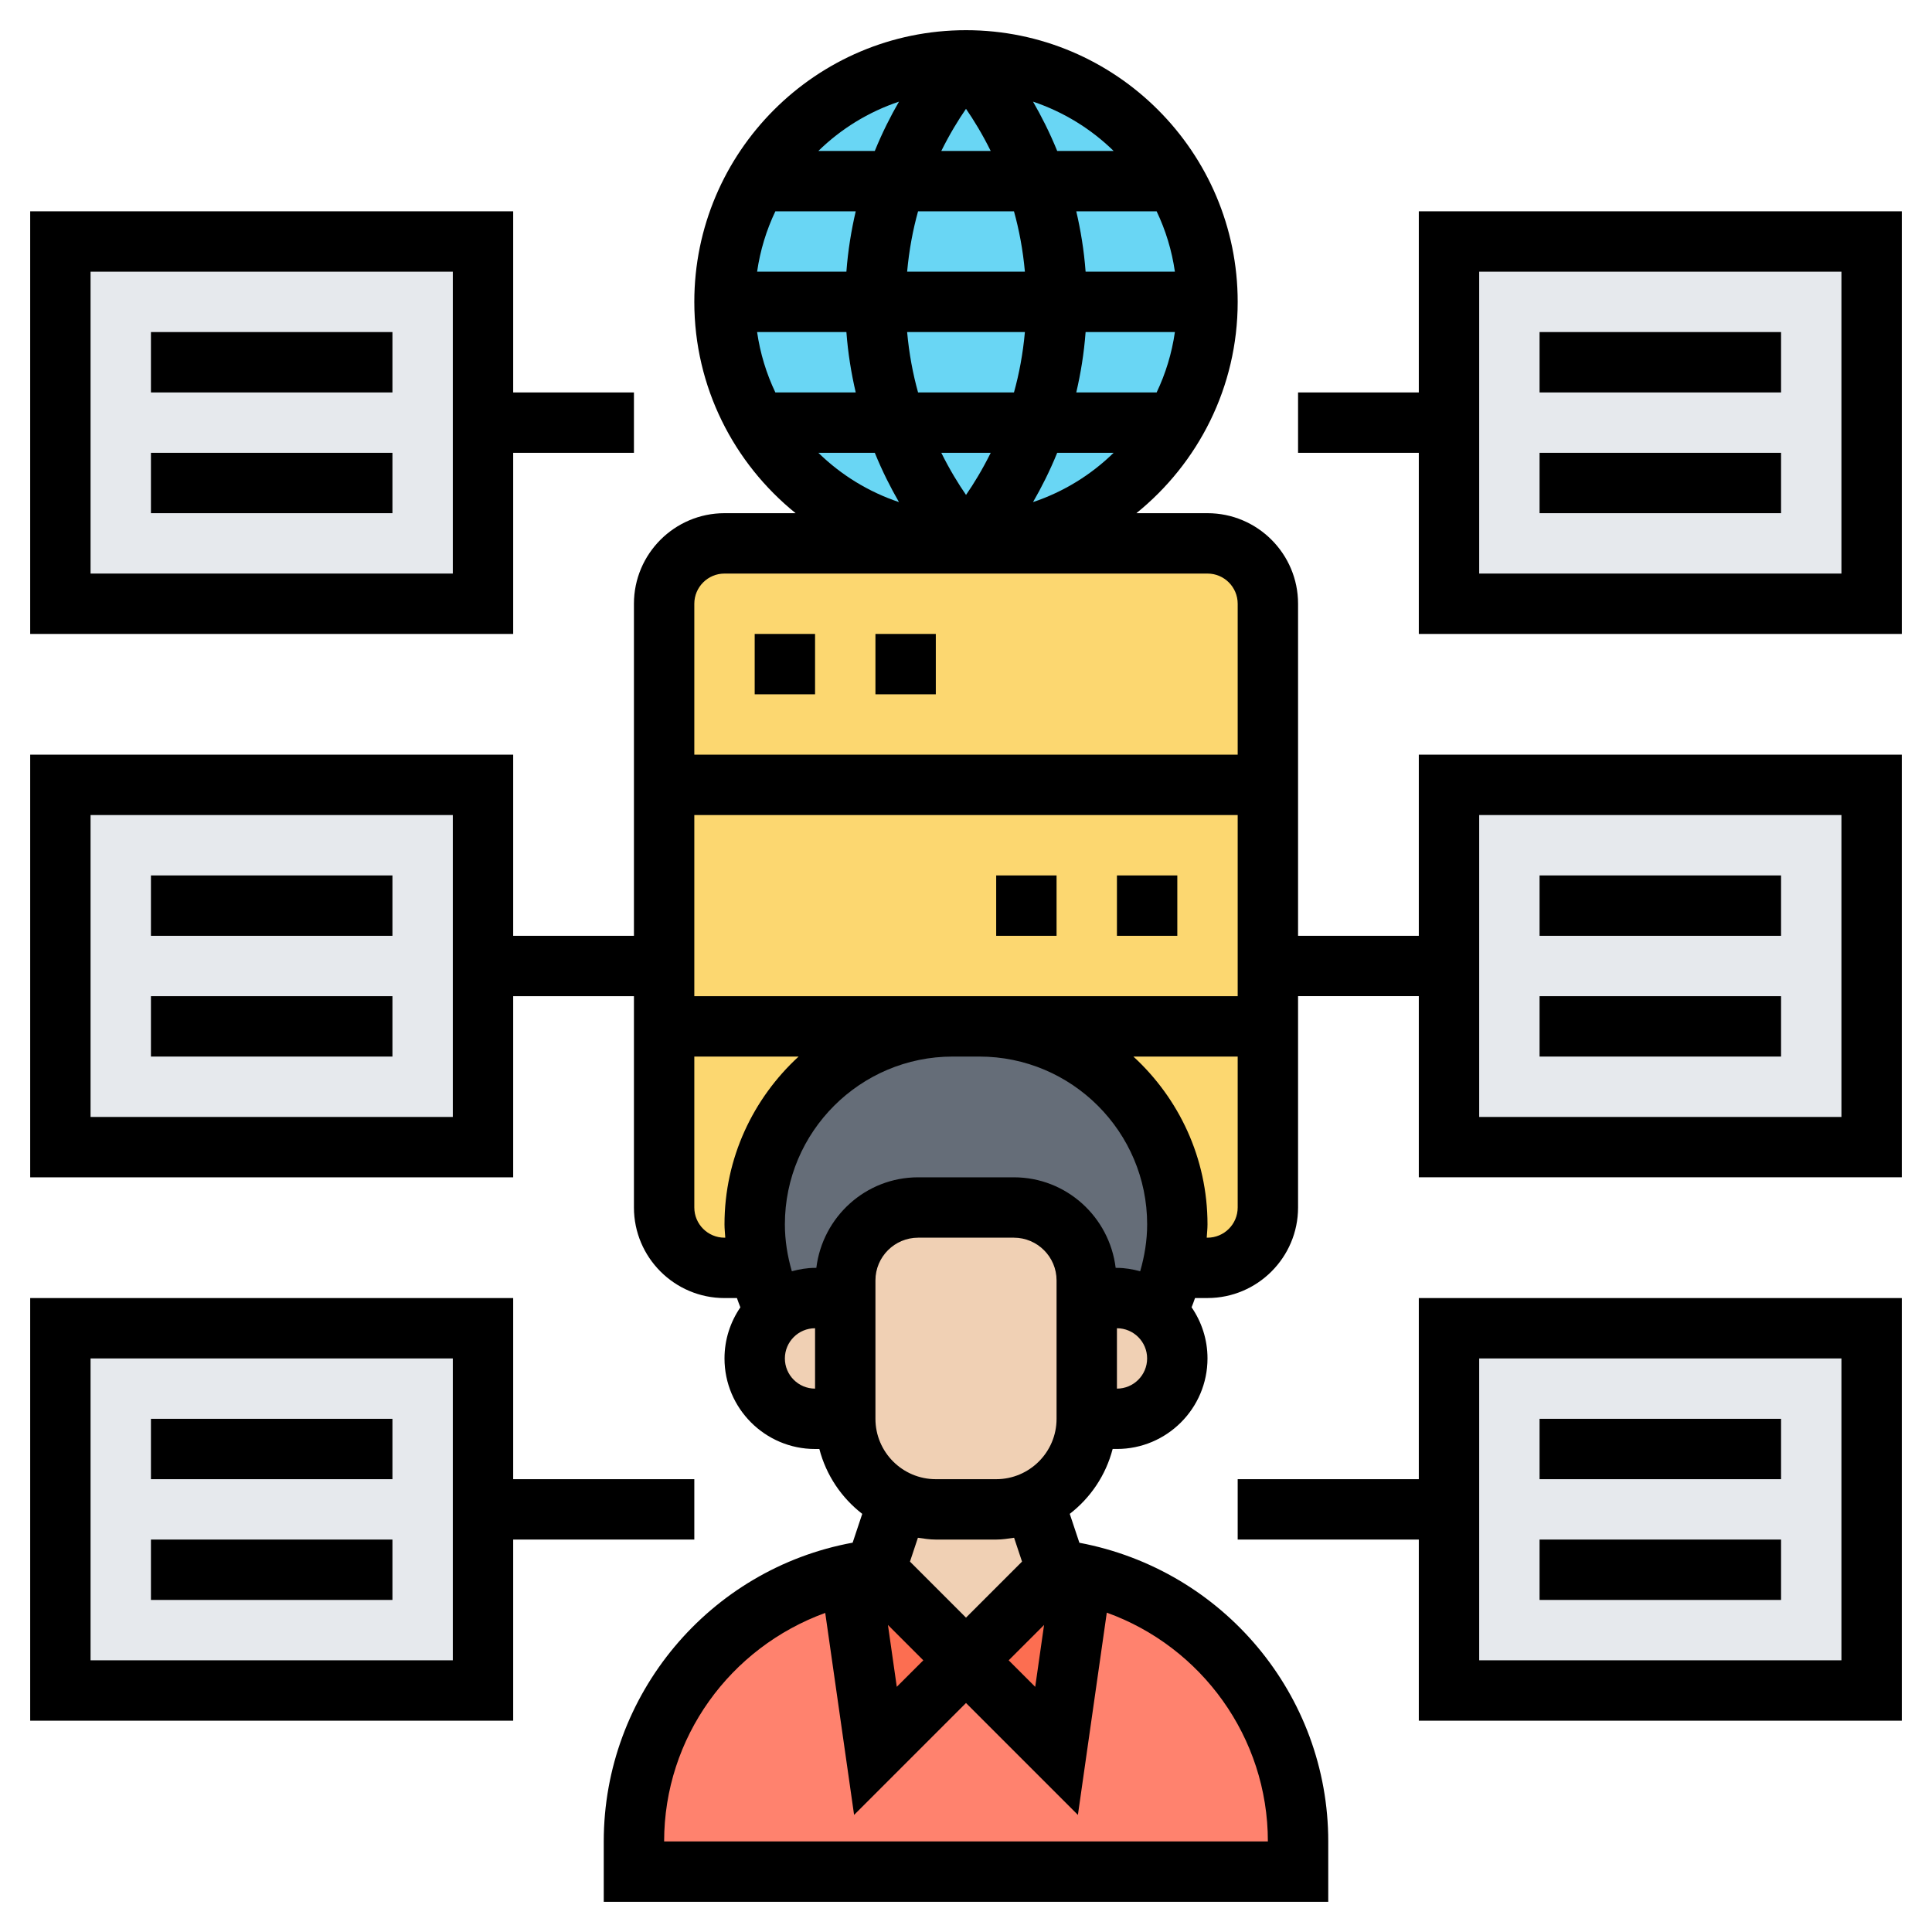 <svg id="Layer_5" enable-background="new 0 0 64 64" height="512" viewBox="0 0 64 64" width="512" xmlns="http://www.w3.org/2000/svg"><g><g><g><circle cx="32" cy="10" fill="#69d6f4" r="8"/></g><g><path d="m62 44v12h-14v-6-6z" fill="#e6e9ed"/></g><g><path d="m62 8v12h-14v-6-6z" fill="#e6e9ed"/></g><g><path d="m62 26v12h-14v-6-6z" fill="#e6e9ed"/></g><g><path d="m16 32v6h-14v-12h14z" fill="#e6e9ed"/></g><g><path d="m16 14v6h-14v-12h14z" fill="#e6e9ed"/></g><g><path d="m16 50v6h-14v-12h14z" fill="#e6e9ed"/></g><g><path d="m40 18h-16c-1.1 0-2 .9-2 2v20c0 1.1.9 2 2 2h16c1.1 0 2-.9 2-2v-20c0-1.1-.9-2-2-2z" fill="#fcd770"/></g><g><path d="m43 61v1h-22v-1c0-4.3 3.02-7.98 7.16-8.86l.84 5.86 3-3 3 3 .84-5.86c4.14.88 7.16 4.56 7.16 8.86z" fill="#ff826e"/></g><g><path d="m35.84 52.14-.84 5.86-3-3 3-3 .06.01c.26.03.52.08.78.13z" fill="#fc6e51"/></g><g><path d="m32 55-3 3-.84-5.86c.26-.05.52-.1.78-.13l.06-.01z" fill="#fc6e51"/></g><g><path d="m33 50c.44 0 .86-.1 1.24-.27l.76 2.27-3 3-3-3 .76-2.27c.38.17.8.27 1.24.27z" fill="#f0d0b4"/></g><g><path d="m38.41 43.59c.37.36.59.86.59 1.41 0 1.1-.9 2-2 2h-1v-4h1c.5 0 .96.18 1.31.49.03.04.07.07.1.1z" fill="#f0d0b4"/></g><g><path d="m36 43v4c0 1.22-.72 2.26-1.76 2.73-.38.17-.8.27-1.24.27h-2c-.44 0-.86-.1-1.24-.27-1.04-.47-1.76-1.51-1.76-2.73v-4-.59c0-1.33 1.08-2.41 2.41-2.41h3.18c1.33 0 2.41 1.08 2.41 2.41z" fill="#f0d0b4"/></g><g><path d="m25.59 46.41c-.37-.36-.59-.86-.59-1.41 0-.6.27-1.14.69-1.51.35-.31.81-.49 1.31-.49h1v4h-1c-.55 0-1.05-.22-1.41-.59z" fill="#f0d0b4"/></g><g><path d="m25.69 43.49c-.02-.05-.05-.1-.53-1.49l-.16-1.44c0-3.62 2.94-6.56 6.56-6.56h.88c1.81 0 3.45.74 4.64 1.92 1.18 1.19 1.92 2.83 1.92 4.64 0 .49-.06.97-.16 1.44-.12.52-.3 1.02-.53 1.49-.35-.31-.81-.49-1.31-.49h-1v-.59c0-1.33-1.08-2.41-2.41-2.41h-3.18c-1.33 0-2.41 1.08-2.41 2.41v.59h-1c-.5 0-.96.18-1.31.49z" fill="#656d78"/></g></g><g><path d="m25 21h2v2h-2z"/><path d="m29 21h2v2h-2z"/><path d="m33 29h2v2h-2z"/><path d="m37 29h2v2h-2z"/><path d="m47 7v6h-4v2h4v6h16v-14zm14 12h-12v-10h12z"/><path d="m51 11h8v2h-8z"/><path d="m51 15h8v2h-8z"/><path d="m47 31h-4v-11c0-1.654-1.346-3-3-3h-2.356c2.044-1.651 3.356-4.174 3.356-7 0-4.962-4.037-9-9-9s-9 4.038-9 9c0 2.826 1.312 5.349 3.356 7h-2.356c-1.654 0-3 1.346-3 3v11h-4v-6h-16v14h16v-6h4v7c0 1.654 1.346 3 3 3h.412c.035.104.074.205.114.307-.331.483-.526 1.065-.526 1.693 0 1.654 1.346 3 3 3h.142c.226.868.732 1.615 1.421 2.149l-.318.954c-4.739.869-8.245 5.026-8.245 9.897v2h24v-2c0-4.853-3.479-8.997-8.244-9.894l-.319-.957c.689-.534 1.196-1.282 1.421-2.15h.142c1.654 0 3-1.346 3-3 0-.628-.195-1.21-.527-1.693.04-.102.079-.204.114-.307h.413c1.654 0 3-1.346 3-3v-7h4v6h16v-13.999h-16zm-32 6h-12v-10h12zm18.589-30c.17.61.297 1.28.362 2h-3.901c.065-.72.192-1.39.362-2zm-2.407-2c.28-.564.567-1.032.818-1.395.251.363.539.831.818 1.395zm2.769 6c-.065.72-.192 1.39-.362 2h-3.177c-.17-.61-.297-1.28-.362-2zm-1.132 4c-.28.564-.567 1.032-.818 1.395-.251-.363-.539-.831-.819-1.395zm2.202 0h1.869c-.747.731-1.657 1.293-2.67 1.633.272-.471.549-1.014.801-1.633zm.632-2c.145-.623.256-1.288.309-2h2.958c-.102.706-.308 1.378-.605 2zm.309-4c-.053-.712-.164-1.377-.309-2h2.662c.297.622.504 1.294.605 2zm-.941-4c-.252-.619-.529-1.162-.801-1.633 1.012.34 1.923.902 2.67 1.633zm-6.042 0h-1.869c.747-.731 1.657-1.293 2.67-1.633-.272.471-.549 1.014-.801 1.633zm-.632 2c-.145.623-.256 1.288-.309 2h-2.958c.102-.706.308-1.378.605-2zm-.309 4c.053.712.164 1.377.309 2h-2.662c-.297-.622-.503-1.294-.605-2zm.941 4c.252.619.529 1.162.801 1.633-1.012-.34-1.923-.902-2.67-1.633zm-4.979 4h16c.552 0 1 .449 1 1v5h-18v-5c0-.551.448-1 1-1zm17 8v6h-8.56-.88-8.56v-6zm-17 14c-.552 0-1-.449-1-1v-5h3.455c-1.505 1.383-2.455 3.36-2.455 5.559 0 .147.017.294.026.441zm2 4c0-.551.448-1 1-1v2c-.552 0-1-.449-1-1zm9 2c0 1.103-.897 2-2 2h-2c-1.103 0-2-.897-2-2v-4.585c0-.78.635-1.415 1.415-1.415h3.17c.78 0 1.415.635 1.415 1.415zm-4.414 8-.879.878-.293-2.05zm11.414 6h-20c0-3.438 2.184-6.424 5.337-7.57l.956 6.691 3.707-3.707 3.707 3.707.957-6.7c3.135 1.13 5.336 4.127 5.336 7.579zm-7.414-7.171-.293 2.05-.879-.879zm-.73-2.099-1.856 1.856-1.856-1.856.263-.79c.195.029.39.06.593.06h2c.203 0 .398-.031.593-.06zm-.271-12.73h-3.17c-1.741 0-3.166 1.314-3.373 3h-.042c-.267 0-.522.046-.769.112-.147-.504-.231-1.027-.231-1.553 0-3.065 2.494-5.559 5.56-5.559h.881c3.065 0 5.56 2.494 5.56 5.559 0 .526-.085 1.049-.231 1.553-.248-.066-.503-.112-.77-.112h-.042c-.207-1.686-1.632-3-3.373-3zm3.415 7v-2c.552 0 1 .449 1 1s-.448 1-1 1zm3-5h-.026c.009-.147.026-.294.026-.441 0-2.2-.95-4.176-2.455-5.559h3.455v5c0 .551-.448 1-1 1zm9-14h12v10h-12z"/><path d="m51 29h8v2h-8z"/><path d="m51 33h8v2h-8z"/><path d="m47 49h-6v2h6v6h16v-14h-16zm2-4h12v10h-12z"/><path d="m51 47h8v2h-8z"/><path d="m51 51h8v2h-8z"/><path d="m17 15h4v-2h-4v-6h-16v14h16zm-2 4h-12v-10h12z"/><path d="m5 11h8v2h-8z"/><path d="m5 15h8v2h-8z"/><path d="m5 29h8v2h-8z"/><path d="m5 33h8v2h-8z"/><path d="m5 47h8v2h-8z"/><path d="m5 51h8v2h-8z"/><path d="m23 51v-2h-6v-6h-16v14h16v-6zm-8 4h-12v-10h12z"/></g></g></svg>